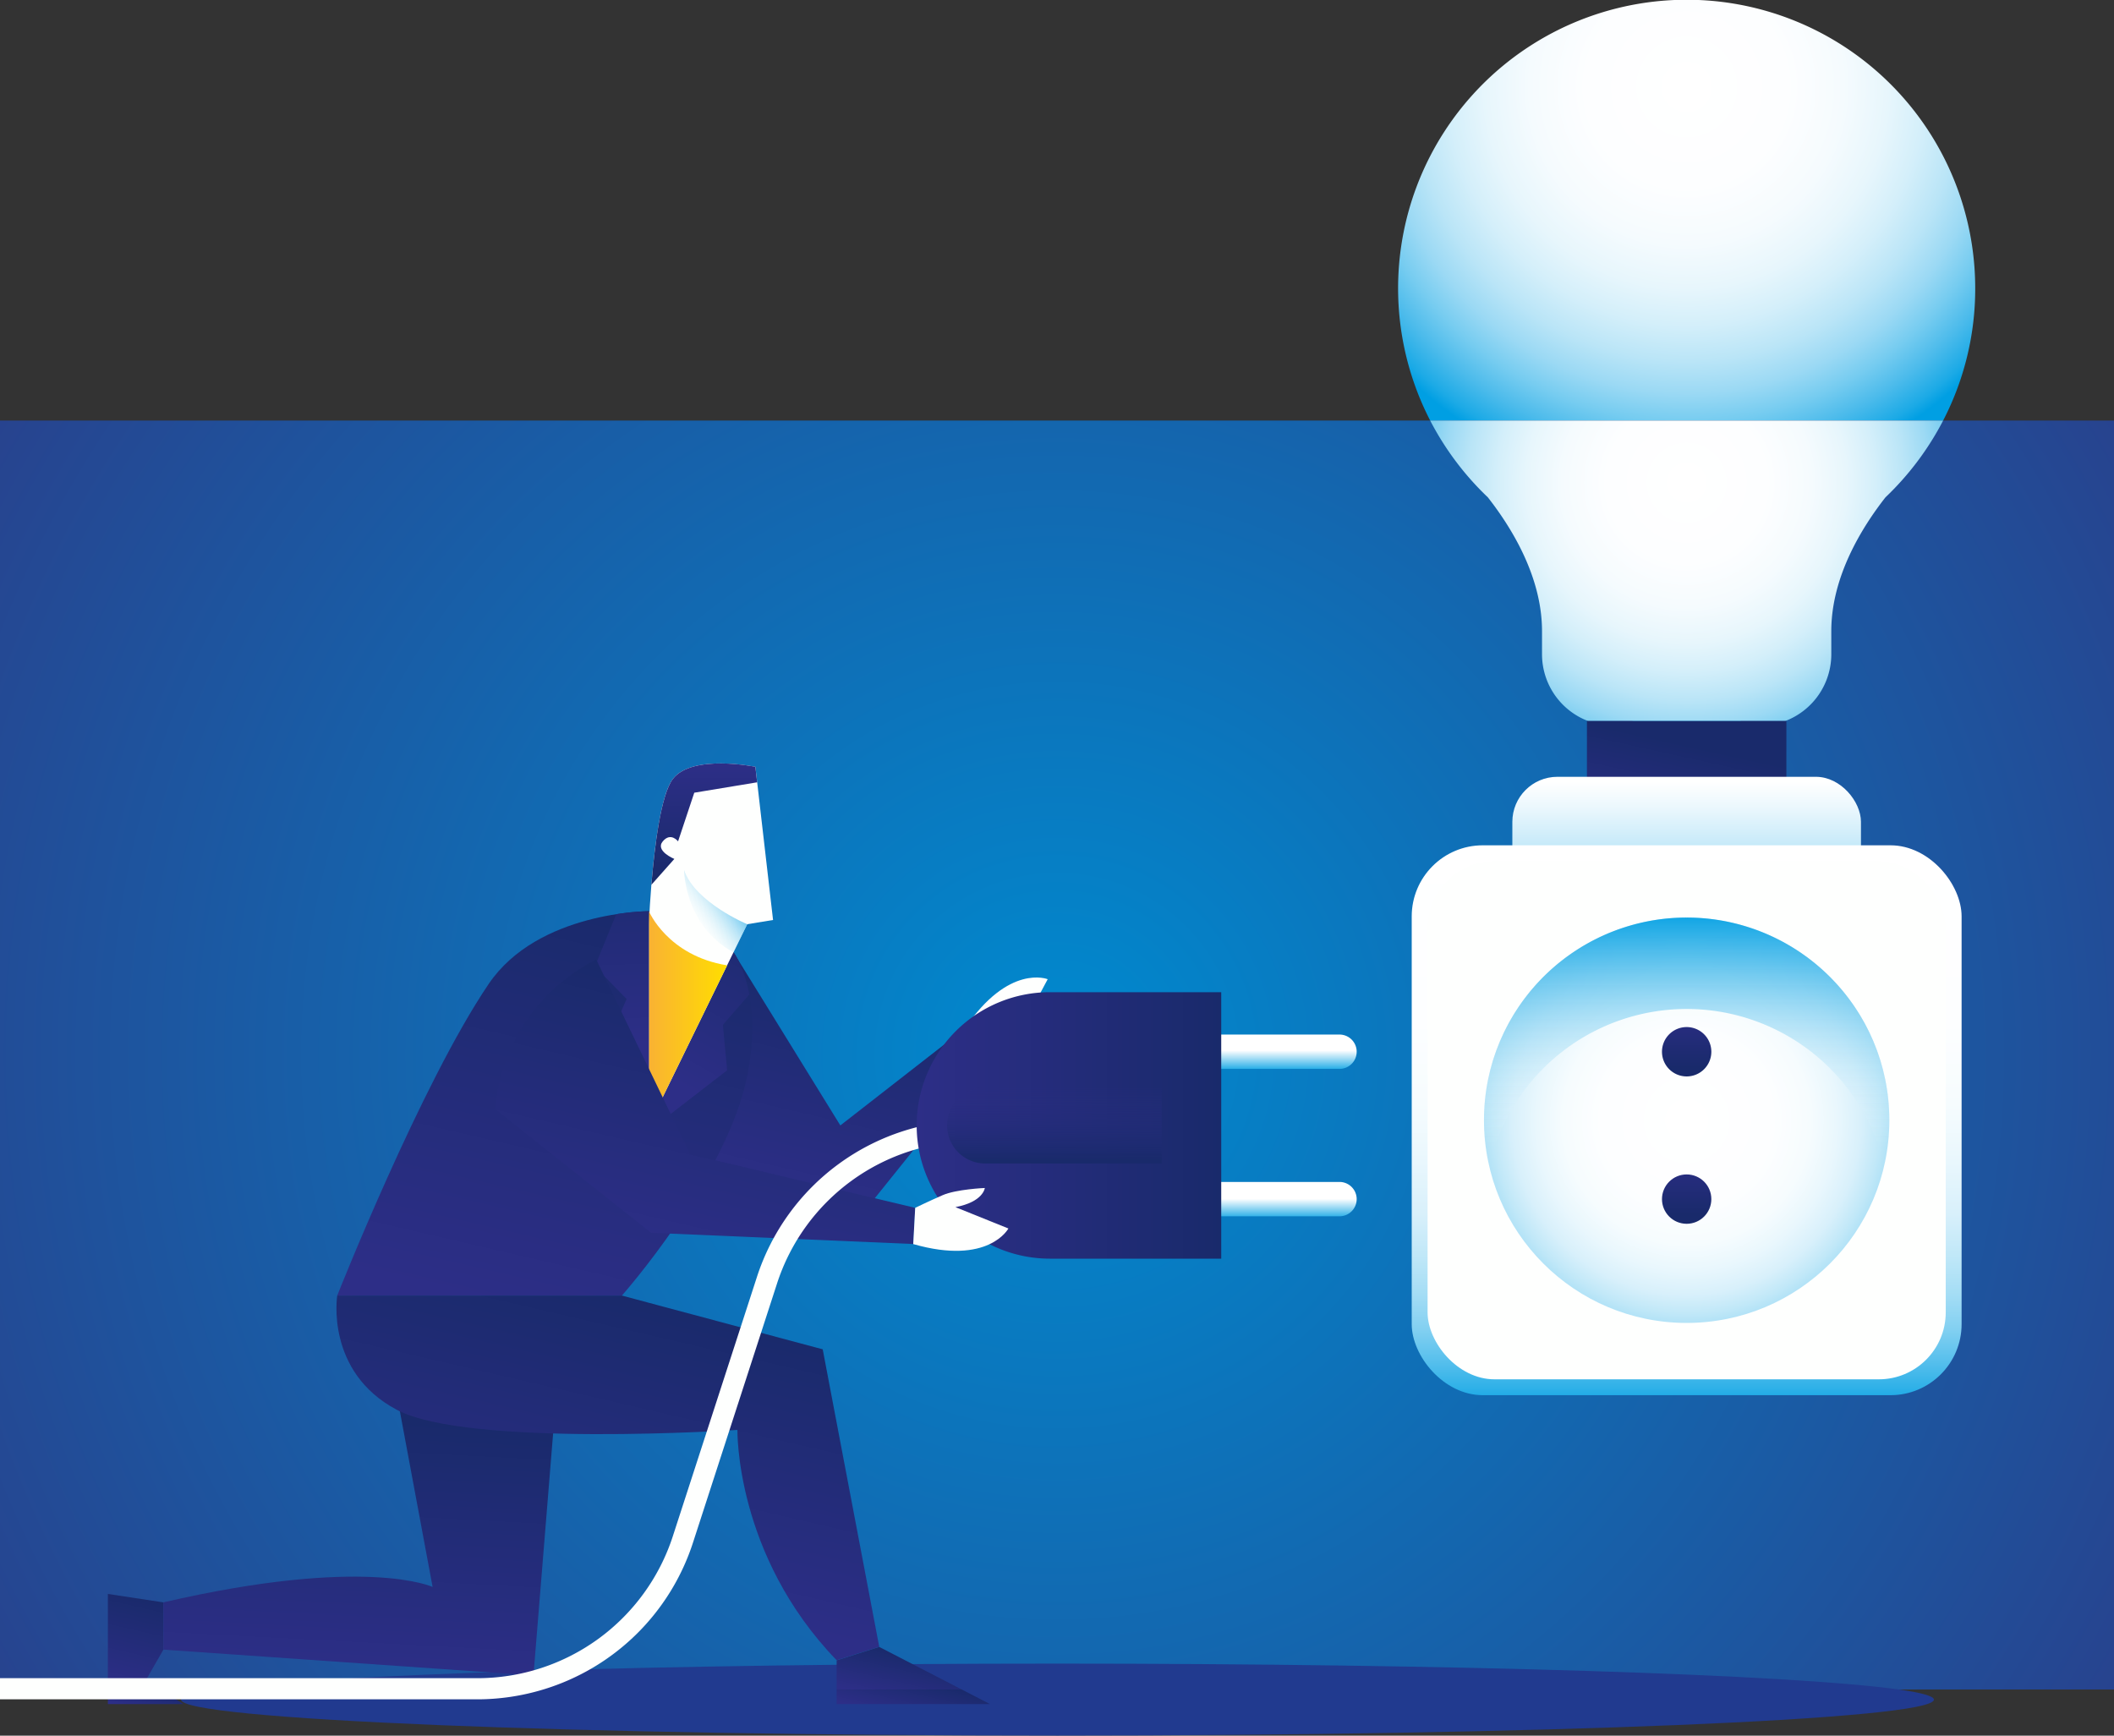 <svg xmlns="http://www.w3.org/2000/svg" xmlns:xlink="http://www.w3.org/1999/xlink" viewBox="0 0 999.56 820.67"><rect x="0" y="0" width="999.56" height="820.67" fill="#333333" stroke="none"/><defs><linearGradient id="linear-gradient" x1="70.04" y1="797.36" x2="67.39" y2="808.77" gradientUnits="userSpaceOnUse"><stop offset="0" stop-color="#192a6b"/><stop offset="1" stop-color="#2d2e87"/></linearGradient><linearGradient id="linear-gradient-2" x1="68.32" y1="754.92" x2="58.38" y2="797.66" xlink:href="#linear-gradient"/><linearGradient id="linear-gradient-3" x1="172.28" y1="670.56" x2="165.92" y2="791.38" xlink:href="#linear-gradient"/><linearGradient id="linear-gradient-4" x1="406.03" y1="462.42" x2="381.32" y2="568.72" xlink:href="#linear-gradient"/><linearGradient id="linear-gradient-5" x1="288.27" y1="423.52" x2="242.9" y2="618.72" xlink:href="#linear-gradient"/><linearGradient id="linear-gradient-6" x1="354.43" y1="417.41" x2="305.15" y2="503.79" xlink:href="#linear-gradient"/><linearGradient id="linear-gradient-7" x1="333" y1="414.23" x2="333" y2="361.25" xlink:href="#linear-gradient"/><linearGradient id="linear-gradient-8" x1="351.07" y1="419.67" x2="326.6" y2="436.82" gradientUnits="userSpaceOnUse"><stop offset="0" stop-color="#009fe3"/><stop offset="1" stop-color="#fff" stop-opacity="0"/></linearGradient><linearGradient id="linear-gradient-9" x1="306.81" y1="481.49" x2="343.8" y2="481.49" gradientUnits="userSpaceOnUse"><stop offset="0" stop-color="#f9b233"/><stop offset="1" stop-color="#ffde00"/></linearGradient><linearGradient id="linear-gradient-10" x1="292.17" y1="392.45" x2="295.88" y2="494.19" xlink:href="#linear-gradient"/><linearGradient id="linear-gradient-11" x1="352.91" y1="468.43" x2="323.35" y2="595.65" xlink:href="#linear-gradient"/><linearGradient id="linear-gradient-12" x1="306.69" y1="613.45" x2="275.42" y2="748" xlink:href="#linear-gradient"/><linearGradient id="linear-gradient-13" x1="433.83" y1="793.71" x2="429.49" y2="812.35" xlink:href="#linear-gradient"/><linearGradient id="linear-gradient-14" x1="427.67" y1="781.15" x2="422.46" y2="803.58" xlink:href="#linear-gradient"/><linearGradient id="linear-gradient-15" x1="598.85" y1="577.28" x2="598.85" y2="566.85" gradientUnits="userSpaceOnUse"><stop offset="0" stop-color="#009fe3"/><stop offset="1" stop-color="#fff"/></linearGradient><linearGradient id="linear-gradient-16" x1="598.85" y1="507.13" x2="598.85" y2="496.69" xlink:href="#linear-gradient-15"/><linearGradient id="linear-gradient-17" x1="433.43" y1="532.14" x2="577.48" y2="532.14" gradientUnits="userSpaceOnUse"><stop offset="0" stop-color="#2d2e87"/><stop offset="1" stop-color="#192a6b"/></linearGradient><linearGradient id="linear-gradient-18" x1="498.56" y1="548.81" x2="498.56" y2="513.28" gradientUnits="userSpaceOnUse"><stop offset="0" stop-color="#192a6b"/><stop offset="1" stop-color="#2d2e87" stop-opacity="0"/></linearGradient><linearGradient id="linear-gradient-19" x1="797.5" y1="428.32" x2="797.5" y2="349.56" gradientUnits="userSpaceOnUse"><stop offset="0" stop-color="#fff"/><stop offset="1" stop-color="#009fe3"/></linearGradient><linearGradient id="linear-gradient-20" x1="799.16" y1="352.45" x2="788.78" y2="399.4" xlink:href="#linear-gradient"/><linearGradient id="linear-gradient-21" x1="797.5" y1="483.43" x2="797.5" y2="369.61" gradientUnits="userSpaceOnUse"><stop offset="0" stop-color="#009fe3"/><stop offset=".34" stop-color="#60c3ed"/><stop offset=".66" stop-color="#b5e3f7"/><stop offset=".89" stop-color="#eaf7fd"/><stop offset="1" stop-color="#fff"/></linearGradient><linearGradient id="linear-gradient-22" x1="797.5" y1="669.61" x2="797.5" y2="396.27" gradientUnits="userSpaceOnUse"><stop offset="0" stop-color="#009fe3"/><stop offset=".05" stop-color="#30b1e8"/><stop offset=".1" stop-color="#5bc1ed"/><stop offset=".15" stop-color="#82d0f1"/><stop offset=".21" stop-color="#a4ddf5"/><stop offset=".28" stop-color="#c1e8f8"/><stop offset=".35" stop-color="#d8f0fb"/><stop offset=".44" stop-color="#e9f7fd"/><stop offset=".54" stop-color="#f6fcfe"/><stop offset=".68" stop-color="#fdfeff"/><stop offset="1" stop-color="#fff"/></linearGradient><linearGradient id="linear-gradient-23" x1="797.5" y1="428.85" x2="797.5" y2="542.29" xlink:href="#linear-gradient-8"/><linearGradient id="linear-gradient-24" x1="797.5" y1="476.4" x2="797.5" y2="504.7" xlink:href="#linear-gradient-17"/><linearGradient id="linear-gradient-25" x1="797.5" y1="546.09" x2="797.5" y2="574.39" xlink:href="#linear-gradient-17"/><radialGradient id="radial-gradient" cx="499.78" cy="498.85" r="624.37" gradientUnits="userSpaceOnUse"><stop offset="0" stop-color="#008acf"/><stop offset="1" stop-color="#2a3e8a"/></radialGradient><radialGradient id="radial-gradient-2" cx="797.5" cy="41.1" r="190.67" gradientUnits="userSpaceOnUse"><stop offset="0" stop-color="#fff"/><stop offset=".25" stop-color="#fdfeff"/><stop offset=".39" stop-color="#f5fbfe"/><stop offset=".5" stop-color="#e7f6fc"/><stop offset=".59" stop-color="#d4effa"/><stop offset=".68" stop-color="#bae5f7"/><stop offset=".76" stop-color="#9bd9f4"/><stop offset=".83" stop-color="#76ccf0"/><stop offset=".9" stop-color="#4cbbeb"/><stop offset=".97" stop-color="#1caae6"/><stop offset="1" stop-color="#009fe3"/></radialGradient><radialGradient id="radial-gradient-3" cy="228.22" r="151.35" xlink:href="#radial-gradient-2"/><radialGradient id="radial-gradient-4" cx="797.5" cy="529.69" r="126.95" gradientUnits="userSpaceOnUse"><stop offset="0" stop-color="#fff"/><stop offset=".32" stop-color="#fdfeff"/><stop offset=".46" stop-color="#f6fcfe"/><stop offset=".56" stop-color="#e9f7fd"/><stop offset=".65" stop-color="#d8f0fb"/><stop offset=".72" stop-color="#c1e8f8"/><stop offset=".79" stop-color="#a4ddf5"/><stop offset=".85" stop-color="#82d0f1"/><stop offset=".9" stop-color="#5bc1ed"/><stop offset=".95" stop-color="#30b1e8"/><stop offset="1" stop-color="#009fe3"/></radialGradient><style>.cls-2{fill:#213a8f}.cls-6{fill:#fefffe}</style></defs><g id="Слой_2" data-name="Слой 2"><g id="Слой_1-2" data-name="Слой 1"><path fill="url(#radial-gradient)" d="M0 198.85h999.56v600H0z"/><path class="cls-2" d="M85.59 803.64c0 9.41 185.54 17 414.41 17s414.41-7.62 414.41-17c0-1.66-5.8-3.27-16.61-4.79H102.2c-10.81 1.52-16.61 3.15-16.61 4.79zM102.2 798.85h795.6c-50.34-7.07-209.38-12.24-397.8-12.24s-347.46 5.17-397.8 12.24z"/><path fill="url(#linear-gradient)" d="M51.01 805.74h35.77l-11.07-6.89h-24.7v6.89z"/><path fill="url(#linear-gradient-2)" d="M77.24 780.04v-22.39l-26.23-3.98v45.18h24.7l-6.82-4.24 8.35-14.57z"/><path d="M204.55 750.36s-31.66-14.84-127.31 7.29V780l175 12.19 11.66-143.57-79.49-6.36z" fill="url(#linear-gradient-3)"/><path class="cls-6" d="M482.68 486.81l12.7-23.81s-18.39-7.5-39.16 23.28L468 498.85s6.94-1.8 13.72-3.81 17.43-10.2 17.43-10.2-4.77-4.58-16.47 1.97z"/><path d="M397.34 532.14l-50.53-81.85c-28.38 46-23.36 92.35-23.36 92.35l78.75 38.15 65.8-81.94-11.76-12.6z" fill="url(#linear-gradient-4)"/><path d="M306.81 430.84s-52.45 0-75.77 34.43c-32 47.23-71.59 147.32-71.59 147.32h134.6s49.75-56.18 59.25-103.87c7.92-39.76-6.49-58.43-6.49-58.43z" fill="url(#linear-gradient-5)"/><path d="M346.81 450.29l-40-19.45v103.85l37-28.62-2-21.5 12.48-14.33c-2.51-13.43-7.48-19.95-7.48-19.95z" fill="url(#linear-gradient-6)"/><path class="cls-6" d="M318.2 368.26C309 380.08 306.81 437 306.81 437v95.14L353.3 437l12.22-2-8.35-72.41s-29.78-6.15-38.97 5.67z"/><path d="M318.2 368.26c-5.75 7.39-8.76 32.39-10.21 50.1l10.86-12.23s-9.25-3.8-5.47-8.31 7.23 0 7.23 0l7.66-23L358 369.9l-.84-7.33s-29.77-6.13-38.96 5.69z" fill="url(#linear-gradient-7)"/><path d="M323.45 411.39s-.05 26.18 23.36 38.9L353.3 437s-24.67-10.3-29.85-25.61z" fill="url(#linear-gradient-8)"/><path d="M306.81 430.84v101.3l37-75.69c-28.22-4.58-37-25.61-37-25.61z" fill="url(#linear-gradient-9)"/><path d="M281.28 457l15 15.36-10.14 23.1 20.66 36.66V430.84a111 111 0 00-15.45 1.43z" fill="url(#linear-gradient-10)"/><path d="M281.88 453.64c-46.76 24.38-47.69 70.83-47.69 70.83l73.65 58.44 124 5.3.93-17.09-106.42-25.3z" fill="url(#linear-gradient-11)"/><path d="M294.05 612.59h-134.6s-5.77 36 28.14 54 161.09 9.53 161.09 9.53-1.21 59.09 46.91 108.9l20.14-6.35L389 638z" fill="url(#linear-gradient-12)"/><path fill="url(#linear-gradient-13)" d="M395.59 805.74h72.48l-13.34-6.89h-59.14v6.89z"/><path fill="url(#linear-gradient-14)" d="M395.59 785.08v13.77h59.14l-39-20.13-20.14 6.36z"/><path class="cls-6" d="M0 803.5h225.56a107.79 107.79 0 0031.31-4.65H0zM327.72 729.23l39.63-122.18A97.15 97.15 0 01460 539.69v-10A107.14 107.14 0 00357.83 604l-39.62 122.14a97.16 97.16 0 01-92.65 67.36H0v5.35h256.87a107.06 107.06 0 0070.85-69.62z"/><path d="M633.07 558.87h-76.56v16.23h76.56a8.12 8.12 0 100-16.23z" fill="url(#linear-gradient-15)"/><path d="M633.07 489.18h-76.56v16.23h76.56a8.12 8.12 0 100-16.23z" fill="url(#linear-gradient-16)"/><path d="M433.43 532.14a63 63 0 0063 63h81v-126h-81a63 63 0 00-63 63z" fill="url(#linear-gradient-17)"/><path d="M447.83 532.14a18 18 0 0018 18h83.44v-36h-83.42a18 18 0 00-18.02 18z" fill="url(#linear-gradient-18)"/><path class="cls-6" d="M465.65 561.72s-13.43.57-19.92 3.39-13 6-13 6l-.93 17.13c35.69 10.23 45-7.37 45-7.37l-25.06-10.1c13.26-2.49 13.91-9.05 13.91-9.05z"/><path d="M797.5 331.6a39.9 39.9 0 1039.9 39.89 39.88 39.88 0 00-39.9-39.89z" fill="url(#linear-gradient-19)"/><path d="M933.94 136.44a136.44 136.44 0 10-257.71 62.41h242.54a135.29 135.29 0 0015.17-62.41z" fill="url(#radial-gradient-2)"/><path d="M703.51 235.17c11.36 14.52 25.6 37.68 25.6 63.27v10.91a33.78 33.78 0 0021.76 31.57h93.26a33.78 33.78 0 0021.76-31.57v-10.91c0-25.59 14.24-48.75 25.6-63.27a137.46 137.46 0 0027.28-36.32H676.23a137.46 137.46 0 0027.28 36.32z" fill="url(#radial-gradient-3)"/><path d="M750.35 377.19a16.58 16.58 0 0016.58 16.58h61.14a16.58 16.58 0 0016.58-16.58v-36.27h-94.3z" fill="url(#linear-gradient-20)"/><rect x="715.08" y="367.3" width="164.84" height="164.84" rx="21.31" fill="url(#linear-gradient-21)"/><rect x="667.5" y="399.69" width="260" height="260" rx="33.61" fill="url(#linear-gradient-22)"/><rect class="cls-6" x="675" y="407.19" width="245" height="245" rx="31.67"/><circle cx="797.5" cy="529.69" r="95.83" fill="url(#radial-gradient-4)"/><path d="M797.5 433.85a95.82 95.82 0 00-93.36 117.44 95.83 95.83 0 01186.72 0 95.82 95.82 0 00-93.36-117.44z" fill="url(#linear-gradient-23)"/><path d="M797.5 485.63a11.67 11.67 0 1011.67 11.67 11.67 11.67 0 00-11.67-11.67z" fill="url(#linear-gradient-24)"/><circle cx="797.5" cy="566.98" r="11.67" fill="url(#linear-gradient-25)"/></g></g></svg>